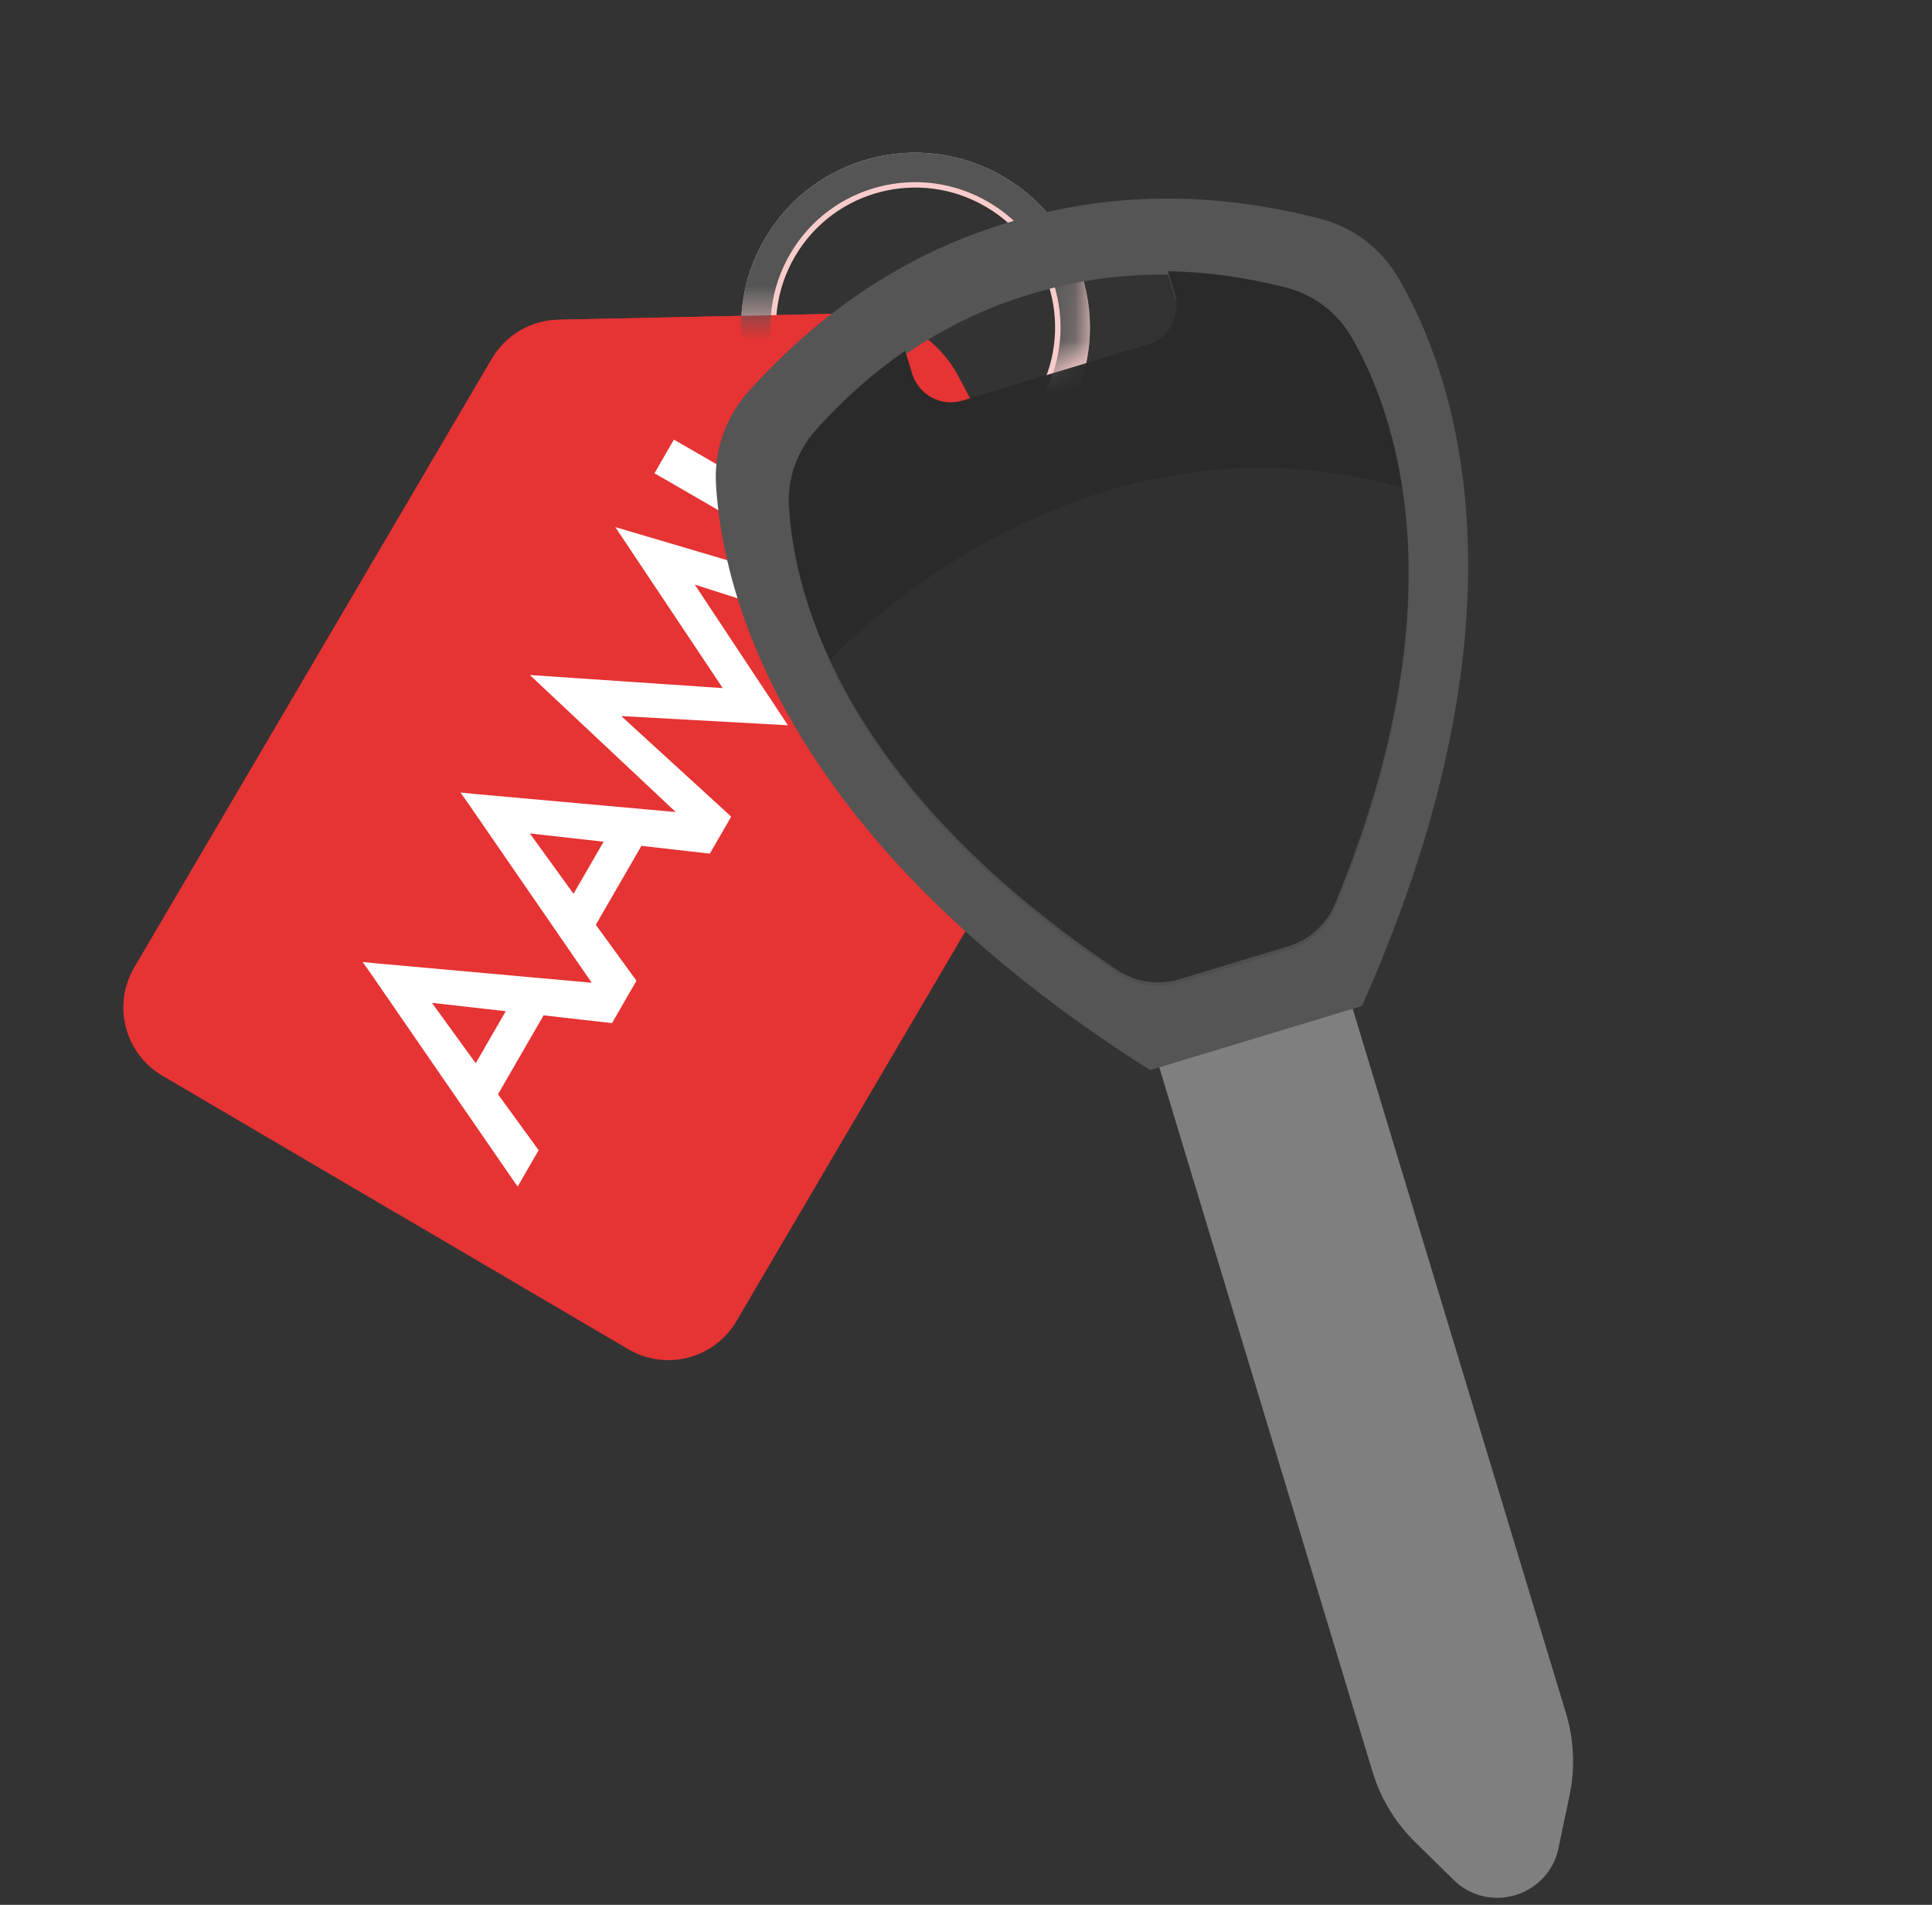 <svg width="71" height="70" viewBox="0 0 71 70" fill="none" xmlns="http://www.w3.org/2000/svg">
<rect x="0" y="0" width="71" height="70" fill="#333333" stroke="none"/>
<g clip-path="url(#clip0_1253_6842)">
<path d="M18.078 13.182C18.589 12.313 19.512 11.771 20.52 11.75L31.285 11.52C32.93 11.485 34.455 12.38 35.226 13.835L40.267 23.35C40.738 24.24 40.715 25.311 40.204 26.179L27.063 48.551C26.251 49.933 24.472 50.395 23.09 49.583L5.97 39.527C4.588 38.715 4.125 36.936 4.937 35.554L18.078 13.182Z" fill="#E63333"/>
<ellipse cx="1.919" cy="1.925" rx="1.919" ry="1.925" transform="matrix(-0.506 0.862 -0.862 -0.506 33.361 16.298)" fill="white"/>
<path d="M36.885 6.499C39.94 8.293 40.966 12.217 39.176 15.263C37.387 18.309 33.46 19.324 30.405 17.529C27.351 15.735 26.325 11.811 28.114 8.765C29.903 5.719 33.83 4.704 36.885 6.499ZM36.237 7.602C33.793 6.166 30.652 6.978 29.22 9.415C27.789 11.852 28.61 14.991 31.053 16.426C33.497 17.862 36.639 17.051 38.071 14.614C39.502 12.177 38.681 9.037 36.237 7.602Z" fill="#F9CCCC"/>
<path d="M31.702 15.322C30.786 14.784 29.608 15.09 29.071 16.003C28.534 16.917 28.842 18.094 29.758 18.632L14.53 44.555L5.97 39.527C4.588 38.715 4.125 36.936 4.937 35.553L18.078 13.182C18.588 12.313 19.513 11.771 20.52 11.75L31.284 11.52C32.107 11.502 32.9 11.718 33.584 12.119L31.702 15.322Z" fill="#E63333"/>
<path fill-rule="evenodd" clip-rule="evenodd" d="M16.922 29.124L17.212 29.534L21.745 36.114L13.826 35.402L13.326 35.351L13.617 35.762L18.831 43.33L19.024 43.604L19.198 43.302L19.72 42.398L19.795 42.269L19.71 42.152L18.301 40.214L19.977 37.312L22.347 37.582L22.491 37.598L22.567 37.467L22.619 37.376L22.793 37.075L23.094 36.553L23.267 36.255L23.315 36.171L23.39 36.041L23.306 35.925L21.896 33.986L23.572 31.084L25.943 31.354L26.087 31.37L26.162 31.239L26.69 30.325L26.862 30.027L26.86 30.027L26.871 30.009L22.83 26.314L28.956 26.653L25.533 21.484L30.817 23.175L31.497 21.997L22.612 19.37L26.56 25.287L19.472 24.806L24.832 29.841L17.422 29.175L16.922 29.124ZM19.47 30.627L22.182 30.932L21.077 32.845L19.47 30.627ZM15.874 36.854L18.586 37.16L17.482 39.072L15.874 36.854ZM31.615 21.759L32.329 20.521L24.765 16.155L24.051 17.392L31.615 21.759Z" fill="white"/>
<path d="M57.68 65.978L57.269 67.94C57.1 68.745 56.494 69.399 55.692 69.642C54.891 69.885 54.024 69.676 53.437 69.1L52.006 67.695C51.275 66.977 50.737 66.091 50.442 65.115L41.303 34.928L48.412 32.776L57.55 62.963C57.846 63.939 57.89 64.974 57.68 65.978Z" fill="#7F7F7F"/>
<path d="M51.384 10.204C50.751 9.123 49.715 8.348 48.52 8.039C44.058 6.885 40.234 7.195 37.083 8.168C33.92 9.106 30.567 10.97 27.494 14.404C26.671 15.325 26.24 16.544 26.312 17.794C26.54 21.731 28.685 30.738 42.266 39.325L50.051 36.969C56.589 22.289 53.377 13.606 51.384 10.204ZM37.882 10.808C39.382 10.345 41.068 10.064 42.934 10.095L43.184 10.921C43.424 11.713 42.989 12.546 42.213 12.78L35.372 14.852C34.596 15.086 33.772 14.635 33.532 13.843L33.282 13.017C34.818 11.956 36.377 11.255 37.882 10.808Z" fill="#555555"/>
<path d="M51.512 17.791C51.55 18.03 51.585 18.276 51.615 18.528C52.045 22.087 51.648 26.948 49.069 33.2C48.755 33.96 48.125 34.537 47.347 34.773L43.338 35.986C42.56 36.222 41.717 36.09 41.034 35.632C35.422 31.864 32.396 28.041 30.778 24.842C30.663 24.615 30.554 24.389 30.454 24.168C29.391 21.846 29.068 19.899 28.993 18.611C28.933 17.582 29.289 16.577 29.968 15.818C31.036 14.624 32.145 13.661 33.266 12.889L33.516 13.716C33.756 14.508 34.579 14.959 35.355 14.724L42.197 12.653C42.973 12.418 43.408 11.585 43.168 10.794L42.918 9.968C44.278 9.988 45.735 10.174 47.286 10.575C48.271 10.83 49.126 11.468 49.647 12.358C50.299 13.471 51.11 15.269 51.512 17.791Z" fill="#2A2A2A"/>
<path opacity="0.3" d="M51.529 17.918C51.567 18.157 51.602 18.403 51.632 18.655C52.062 22.214 51.665 27.075 49.086 33.327C48.772 34.087 48.142 34.664 47.364 34.9L43.355 36.114C42.577 36.349 41.733 36.218 41.05 35.759C35.439 31.991 32.413 28.169 30.794 24.969C30.679 24.742 30.571 24.516 30.471 24.295C30.47 24.294 30.47 24.294 30.47 24.294C30.47 24.294 39.333 14.496 51.529 17.918Z" fill="#404040"/>
<mask id="mask0_1253_6842" style="mask-type:alpha" maskUnits="userSpaceOnUse" x="23" y="3" width="18" height="12">
<path d="M29.677 11.576H24.303C24.165 10.818 23.848 9.054 23.683 8.062C23.476 6.822 23.683 6.822 27.403 4.548C31.124 2.274 29.47 3.515 31.951 3.308C34.431 3.101 33.605 3.928 37.118 4.548C39.93 5.044 40.219 5.582 40.012 5.788L39.806 13.023L37.118 14.056C35.947 13.299 33.563 11.783 33.398 11.783C33.232 11.783 30.848 11.645 29.677 11.576Z" fill="#D9D9D9"/>
</mask>
<g mask="url(#mask0_1253_6842)">
<path d="M38.71 14.989C37.073 17.776 33.478 18.707 30.68 17.063C27.881 15.419 26.944 11.826 28.581 9.039C30.218 6.252 33.813 5.321 36.611 6.965C39.409 8.609 40.347 12.202 38.71 14.989Z" stroke="#555555" stroke-width="1.083"/>
</g>
</g>
<defs>
<clipPath id="clip0_1253_6842">
<rect width="70" height="70" fill="white" transform="translate(0.467)"/>
</clipPath>
</defs>
</svg>
